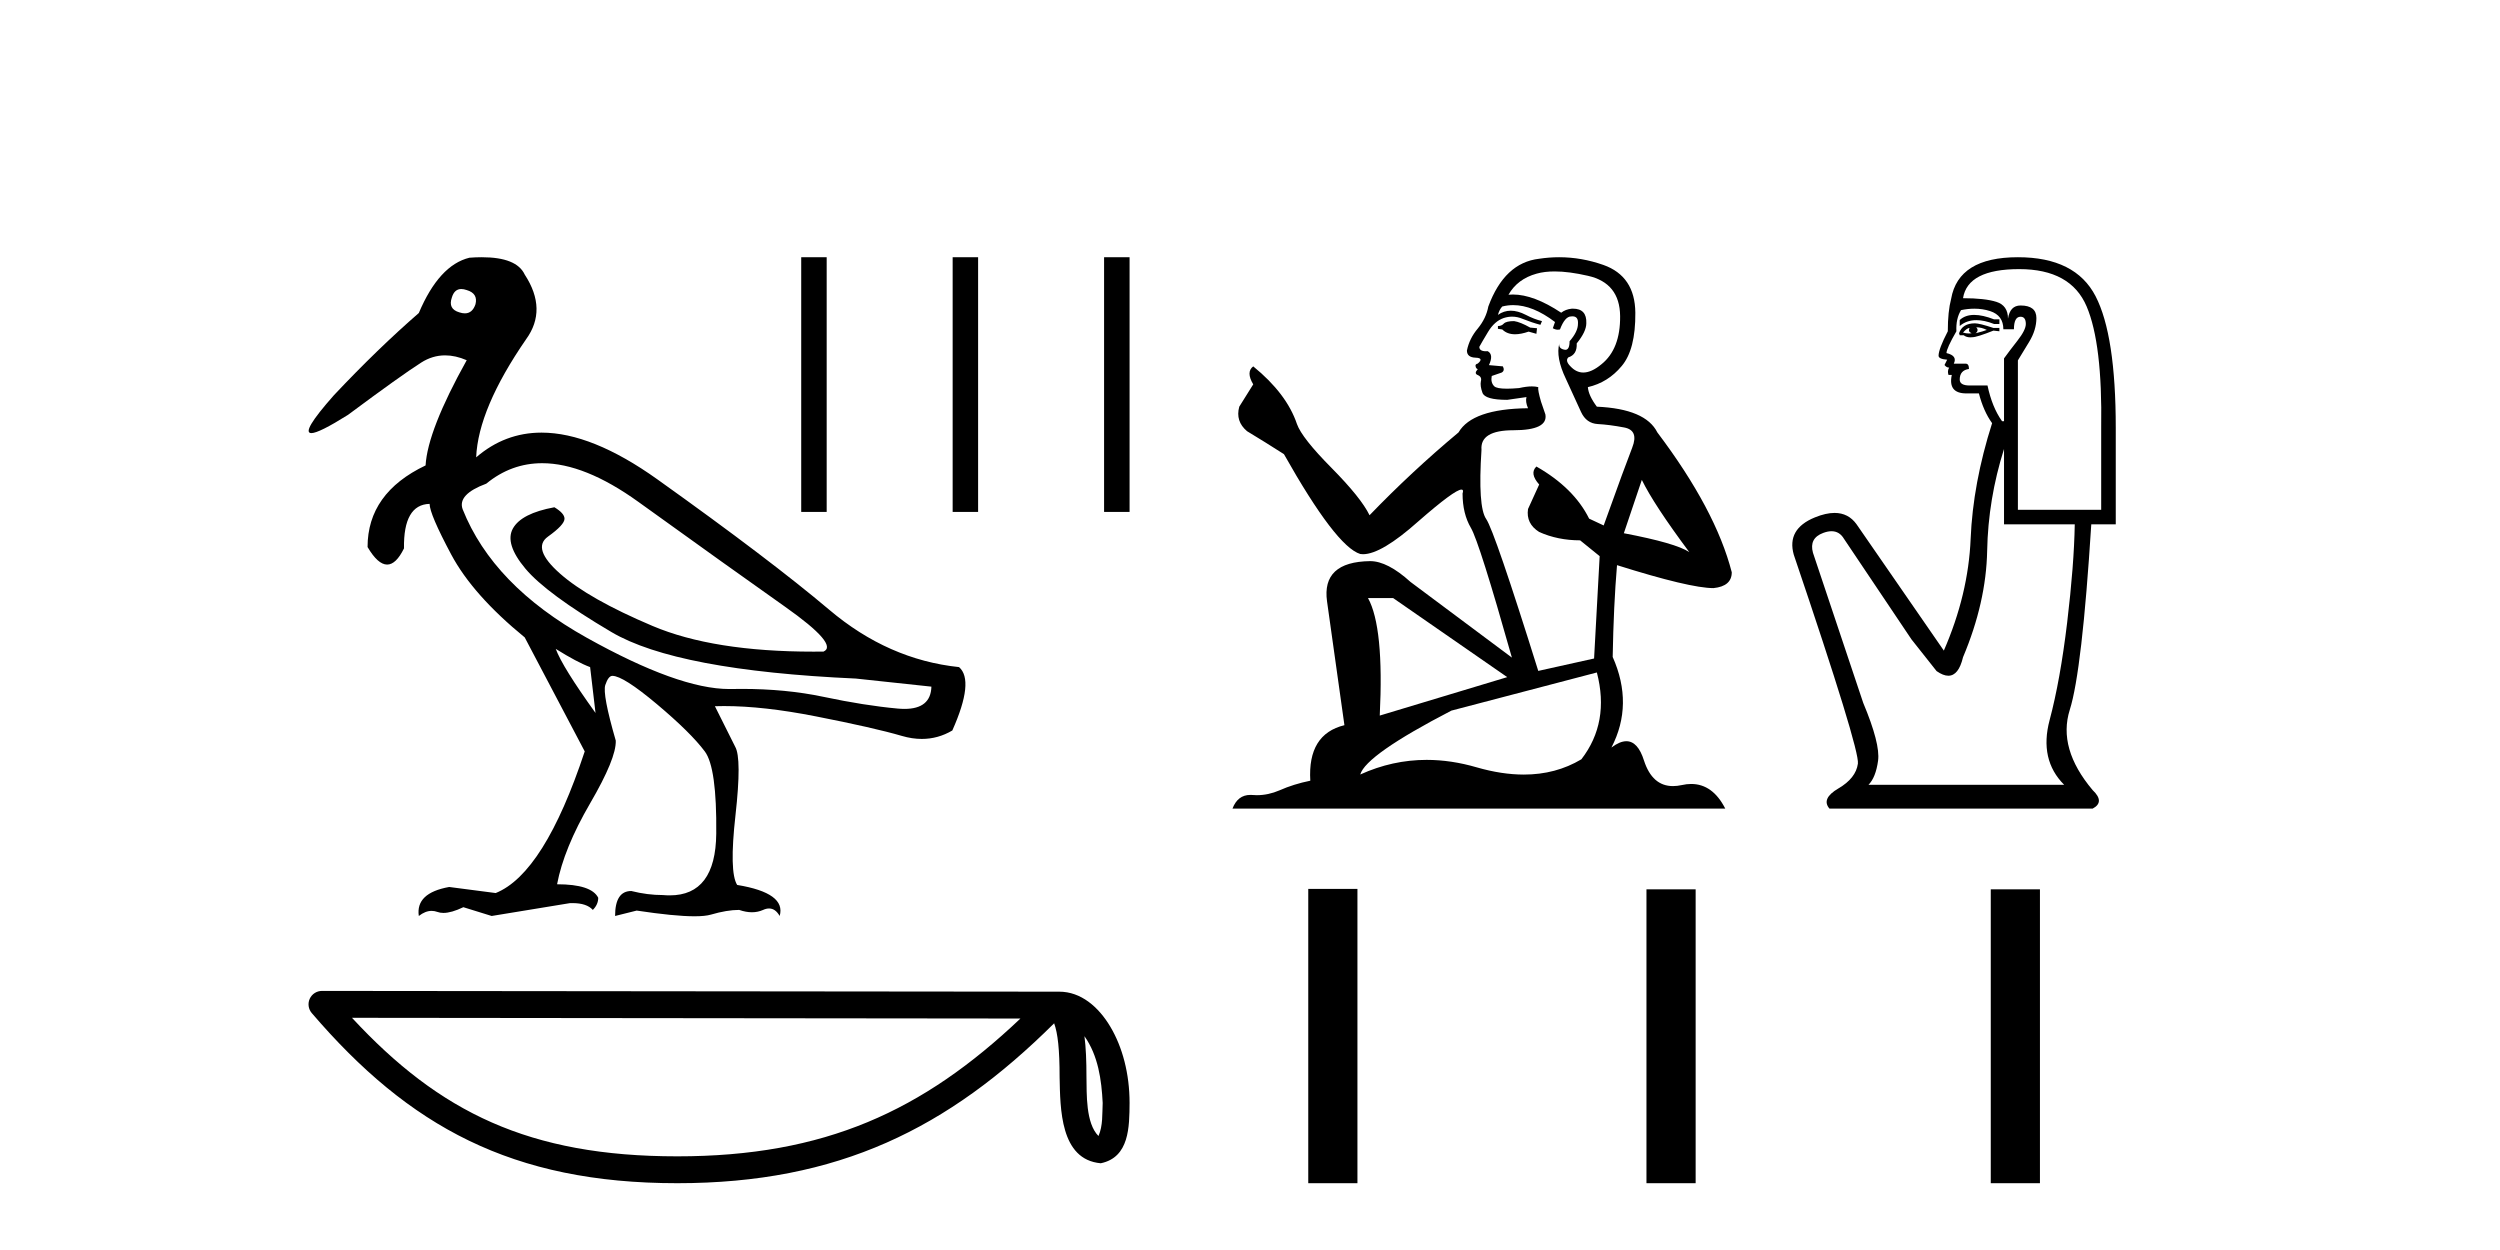 <?xml version='1.0' encoding='UTF-8' standalone='yes'?><svg xmlns='http://www.w3.org/2000/svg' xmlns:xlink='http://www.w3.org/1999/xlink' width='82.0' height='41.0' ><path d='M 15.13 9.48 C 15.183 9.48 15.243 9.491 15.308 9.514 C 15.559 9.588 15.655 9.743 15.596 9.979 C 15.529 10.178 15.413 10.278 15.247 10.278 C 15.192 10.278 15.131 10.267 15.065 10.245 C 14.814 10.171 14.733 10.009 14.821 9.758 C 14.876 9.573 14.979 9.48 15.13 9.48 ZM 17.783 15.193 C 18.712 15.193 19.764 15.616 20.938 16.461 C 22.966 17.921 24.57 19.068 25.75 19.901 C 26.93 20.734 27.35 21.224 27.011 21.372 C 26.899 21.373 26.788 21.374 26.679 21.374 C 24.489 21.374 22.73 21.093 21.403 20.531 C 20.009 19.941 18.999 19.37 18.372 18.817 C 17.745 18.264 17.612 17.858 17.974 17.6 C 18.335 17.342 18.516 17.147 18.516 17.014 C 18.516 16.896 18.405 16.771 18.184 16.638 C 17.461 16.771 17.008 17.003 16.823 17.335 C 16.639 17.666 16.776 18.105 17.233 18.651 C 17.69 19.197 18.63 19.89 20.053 20.73 C 21.476 21.571 24.15 22.08 28.073 22.257 L 30.55 22.522 C 30.537 23.009 30.243 23.252 29.667 23.252 C 29.597 23.252 29.523 23.248 29.444 23.241 C 28.721 23.175 27.907 23.046 27 22.854 C 26.186 22.682 25.293 22.596 24.32 22.596 C 24.208 22.596 24.094 22.597 23.98 22.6 C 23.959 22.6 23.938 22.6 23.916 22.6 C 22.814 22.6 21.257 22.04 19.246 20.918 C 17.196 19.775 15.839 18.371 15.175 16.704 C 15.057 16.38 15.315 16.099 15.95 15.864 C 16.496 15.416 17.107 15.193 17.783 15.193 ZM 18.228 21.283 C 18.7 21.578 19.076 21.778 19.356 21.881 L 19.533 23.385 C 18.811 22.382 18.376 21.682 18.228 21.283 ZM 15.802 8.437 C 15.675 8.437 15.54 8.442 15.397 8.453 C 14.733 8.615 14.18 9.22 13.737 10.267 C 12.853 11.034 11.923 11.933 10.95 12.966 C 10.219 13.792 9.973 14.206 10.213 14.206 C 10.379 14.206 10.78 14.006 11.415 13.607 C 12.565 12.752 13.365 12.18 13.815 11.893 C 14.062 11.735 14.323 11.656 14.6 11.656 C 14.826 11.656 15.062 11.709 15.308 11.815 C 14.453 13.349 14.003 14.499 13.959 15.266 C 12.69 15.871 12.056 16.763 12.056 17.943 C 12.282 18.327 12.496 18.518 12.699 18.518 C 12.893 18.518 13.077 18.341 13.251 17.987 C 13.236 17.029 13.516 16.542 14.091 16.527 C 14.091 16.748 14.327 17.301 14.799 18.186 C 15.271 19.071 16.075 19.978 17.211 20.907 L 19.179 24.646 C 18.295 27.315 17.321 28.864 16.259 29.292 L 14.733 29.093 C 13.996 29.225 13.664 29.542 13.737 30.044 C 13.879 29.932 14.02 29.877 14.158 29.877 C 14.221 29.877 14.284 29.888 14.346 29.911 C 14.404 29.933 14.47 29.944 14.543 29.944 C 14.719 29.944 14.937 29.881 15.198 29.756 L 16.127 30.044 L 18.693 29.623 C 18.722 29.622 18.751 29.622 18.779 29.622 C 19.088 29.622 19.31 29.696 19.445 29.845 C 19.563 29.727 19.622 29.594 19.622 29.447 C 19.474 29.152 19.025 29.004 18.272 29.004 C 18.42 28.222 18.781 27.338 19.356 26.349 C 19.932 25.361 20.212 24.676 20.197 24.292 C 19.902 23.274 19.788 22.666 19.854 22.467 C 19.921 22.268 19.998 22.168 20.086 22.168 C 20.322 22.168 20.809 22.478 21.547 23.097 C 22.284 23.717 22.808 24.233 23.117 24.646 C 23.383 25 23.508 25.9 23.493 27.345 C 23.48 28.694 22.971 29.368 21.968 29.368 C 21.897 29.368 21.822 29.365 21.746 29.358 C 21.406 29.358 21.06 29.314 20.706 29.225 C 20.352 29.225 20.175 29.498 20.175 30.044 L 20.883 29.867 C 21.707 29.991 22.339 30.054 22.777 30.054 C 23.013 30.054 23.192 30.036 23.316 30 C 23.67 29.896 23.98 29.845 24.245 29.845 C 24.393 29.896 24.532 29.922 24.663 29.922 C 24.794 29.922 24.916 29.896 25.031 29.845 C 25.1 29.813 25.165 29.798 25.226 29.798 C 25.365 29.798 25.48 29.88 25.573 30.044 C 25.72 29.542 25.256 29.203 24.179 29.026 C 24.002 28.746 23.984 27.983 24.124 26.737 C 24.264 25.49 24.26 24.742 24.113 24.491 L 23.449 23.164 C 23.547 23.161 23.647 23.159 23.748 23.159 C 24.612 23.159 25.615 23.271 26.756 23.496 C 28.032 23.746 28.972 23.96 29.577 24.137 C 29.804 24.204 30.023 24.237 30.235 24.237 C 30.589 24.237 30.923 24.145 31.236 23.96 C 31.723 22.869 31.796 22.176 31.457 21.881 C 29.909 21.719 28.489 21.092 27.199 20 C 25.908 18.909 24.028 17.482 21.558 15.72 C 20.128 14.7 18.863 14.19 17.762 14.19 C 16.96 14.19 16.245 14.46 15.618 15.001 C 15.662 13.939 16.208 12.648 17.255 11.129 C 17.727 10.48 17.712 9.773 17.211 9.006 C 17.034 8.626 16.564 8.437 15.802 8.437 Z' style='fill:#000000;stroke:none' /><path d='M 26.28 8.437 L 26.28 16.791 L 27.115 16.791 L 27.115 8.437 ZM 31.247 8.437 L 31.247 16.791 L 32.082 16.791 L 32.082 8.437 ZM 36.214 8.437 L 36.214 16.791 L 37.05 16.791 L 37.05 8.437 Z' style='fill:#000000;stroke:none' /><path d='M 35.57 33.987 C 36.021 34.626 36.13 35.416 36.168 36.176 C 36.151 36.535 36.179 36.924 36.03 37.261 C 35.608 36.842 35.646 35.874 35.636 35.331 C 35.636 34.797 35.618 34.359 35.57 33.987 ZM 11.545 33.384 L 33.47 33.408 C 30.267 36.444 27.055 37.928 22.215 37.928 C 17.354 37.928 14.413 36.481 11.545 33.384 ZM 10.561 32.502 C 10.389 32.502 10.232 32.601 10.16 32.758 C 10.088 32.914 10.114 33.099 10.226 33.229 C 13.411 36.947 16.792 38.809 22.215 38.809 C 27.493 38.809 31.099 37.02 34.576 33.564 C 34.696 33.895 34.755 34.416 34.755 35.331 C 34.777 36.349 34.769 38.037 36.105 38.155 C 37.045 37.961 37.044 36.957 37.05 36.176 C 37.05 35.215 36.815 34.343 36.422 33.681 C 36.03 33.019 35.449 32.527 34.746 32.527 L 10.561 32.502 C 10.561 32.502 10.561 32.502 10.561 32.502 Z' style='fill:#000000;stroke:none' /><path d='M 49.661 10.532 Q 49.407 10.532 49.325 10.613 Q 49.254 10.694 49.132 10.694 L 49.132 10.786 L 49.275 10.806 Q 49.432 10.964 49.694 10.964 Q 49.888 10.964 50.139 10.877 L 50.394 10.949 L 50.414 10.766 L 50.19 10.745 Q 49.865 10.562 49.661 10.532 ZM 50.993 8.903 Q 51.463 8.903 52.082 9.046 Q 53.13 9.28 53.14 10.369 Q 53.15 11.447 52.53 11.946 Q 52.202 12.219 51.932 12.219 Q 51.701 12.219 51.512 12.017 Q 51.329 11.834 51.441 11.722 Q 51.736 11.63 51.716 11.264 Q 52.031 10.877 52.031 10.603 Q 52.051 10.124 51.591 10.124 Q 51.573 10.124 51.553 10.125 Q 51.35 10.145 51.207 10.257 Q 50.307 9.66 49.623 9.66 Q 49.549 9.66 49.478 9.667 L 49.478 9.667 Q 49.773 9.148 50.404 8.975 Q 50.661 8.903 50.993 8.903 ZM 53.852 15.74 Q 54.249 16.554 55.409 18.11 Q 54.971 17.815 53.262 17.49 L 53.852 15.74 ZM 49.634 10.008 Q 50.276 10.008 51.004 10.562 L 50.933 10.766 Q 51.018 10.815 51.099 10.815 Q 51.133 10.815 51.167 10.806 Q 51.329 10.379 51.533 10.379 Q 51.557 10.376 51.579 10.376 Q 51.775 10.376 51.757 10.623 Q 51.757 10.877 51.482 11.193 Q 51.482 11.474 51.345 11.474 Q 51.324 11.474 51.299 11.467 Q 51.116 11.427 51.146 11.264 L 51.146 11.264 Q 51.024 11.722 51.36 12.424 Q 51.685 13.136 51.858 13.512 Q 52.031 13.888 52.408 13.909 Q 52.784 13.929 53.272 14.021 Q 53.761 14.112 53.537 14.682 Q 53.313 15.252 52.601 17.235 L 52.123 17.011 Q 51.624 16.004 50.394 15.302 L 50.394 15.302 Q 50.16 15.526 50.485 15.892 L 50.119 16.696 Q 50.048 17.174 50.485 17.449 Q 51.095 17.723 51.828 17.723 L 52.469 18.242 L 52.286 21.599 L 50.455 22.006 Q 49.02 17.418 48.746 17.022 Q 48.471 16.625 48.593 14.753 Q 48.542 14.112 49.641 14.112 Q 50.78 14.112 50.689 13.593 L 50.546 13.176 Q 50.434 12.79 50.455 12.698 Q 50.365 12.674 50.246 12.674 Q 50.068 12.674 49.824 12.729 Q 49.593 12.749 49.426 12.749 Q 49.091 12.749 49.01 12.668 Q 48.888 12.546 48.929 12.332 L 49.254 12.22 Q 49.366 12.159 49.295 12.017 L 48.837 11.976 Q 49 11.63 48.796 11.518 Q 48.766 11.521 48.739 11.521 Q 48.522 11.521 48.522 11.376 Q 48.593 11.244 48.807 10.888 Q 49.02 10.532 49.325 10.43 Q 49.463 10.386 49.598 10.386 Q 49.773 10.386 49.946 10.46 Q 50.251 10.582 50.526 10.654 L 50.577 10.532 Q 50.322 10.471 50.048 10.328 Q 49.783 10.191 49.554 10.191 Q 49.325 10.191 49.132 10.328 Q 49.183 10.145 49.275 10.053 Q 49.451 10.008 49.634 10.008 ZM 45.694 19.616 L 49.437 22.21 L 45.256 23.471 Q 45.399 20.572 44.87 19.616 ZM 52.377 22.057 Q 52.804 23.695 51.869 24.905 Q 51.03 25.406 49.981 25.406 Q 49.26 25.406 48.44 25.17 Q 47.6 24.924 46.795 24.924 Q 45.671 24.924 44.616 25.404 Q 44.799 24.763 47.606 23.308 L 52.377 22.057 ZM 51.139 8.437 Q 50.814 8.437 50.485 8.487 Q 49.346 8.619 48.817 10.053 Q 48.746 10.44 48.471 10.776 Q 48.196 11.101 48.115 11.498 Q 48.115 11.722 48.4 11.732 Q 48.685 11.742 48.471 11.925 Q 48.379 11.946 48.4 12.017 Q 48.41 12.088 48.471 12.108 Q 48.339 12.251 48.471 12.302 Q 48.613 12.363 48.573 12.505 Q 48.542 12.658 48.624 12.881 Q 48.705 13.115 49.437 13.115 L 50.068 13.024 L 50.068 13.024 Q 50.027 13.176 50.119 13.39 Q 48.288 13.41 47.84 14.183 Q 46.304 15.465 44.921 16.9 Q 44.646 16.33 43.67 15.343 Q 42.703 14.367 42.54 13.909 Q 42.205 12.912 41.106 12.017 Q 40.862 12.2 41.106 12.607 L 40.648 13.339 Q 40.516 13.817 40.903 14.143 Q 41.493 14.499 42.113 14.896 Q 43.822 17.927 44.616 18.171 Q 44.659 18.178 44.707 18.178 Q 45.311 18.178 46.518 17.103 Q 47.714 16.058 47.936 16.058 Q 48.015 16.058 47.972 16.187 Q 47.972 16.849 48.247 17.317 Q 48.522 17.785 49.59 21.569 L 46.264 19.087 Q 45.511 18.405 44.941 18.405 Q 43.344 18.425 43.527 19.727 L 44.097 23.786 Q 42.886 24.081 42.978 25.607 Q 42.428 25.719 41.971 25.922 Q 41.601 26.082 41.224 26.082 Q 41.145 26.082 41.065 26.075 Q 41.038 26.073 41.011 26.073 Q 40.597 26.073 40.425 26.523 L 56.589 26.523 Q 56.176 25.714 55.471 25.714 Q 55.324 25.714 55.164 25.75 Q 55.011 25.784 54.873 25.784 Q 54.194 25.784 53.923 24.946 Q 53.723 24.312 53.345 24.312 Q 53.129 24.312 52.855 24.519 Q 53.588 23.105 52.896 21.548 Q 52.926 19.86 53.038 18.537 Q 55.429 19.29 56.202 19.29 Q 56.802 19.229 56.802 18.771 Q 56.273 16.716 54.361 14.183 Q 53.974 13.41 52.377 13.339 Q 52.103 12.973 52.082 12.698 Q 52.743 12.546 53.191 12.007 Q 53.649 11.467 53.639 10.257 Q 53.628 9.057 52.591 8.69 Q 51.872 8.437 51.139 8.437 Z' style='fill:#000000;stroke:none' /><path d='M 64.754 10.329 Q 64.458 10.329 64.279 10.497 L 64.279 10.692 Q 64.506 10.501 64.826 10.501 Q 65.086 10.501 65.406 10.627 L 65.58 10.627 L 65.58 10.475 L 65.406 10.475 Q 65.03 10.329 64.754 10.329 ZM 64.821 10.735 Q 64.994 10.735 65.168 10.822 Q 65.059 10.866 64.799 10.931 Q 64.864 10.887 64.864 10.822 Q 64.864 10.779 64.821 10.735 ZM 64.604 10.757 Q 64.582 10.779 64.582 10.844 Q 64.582 10.887 64.669 10.931 Q 64.626 10.938 64.58 10.938 Q 64.488 10.938 64.387 10.909 Q 64.517 10.757 64.604 10.757 ZM 64.778 10.605 Q 64.365 10.605 64.257 10.931 L 64.279 10.996 L 64.409 10.996 Q 64.496 11.065 64.624 11.065 Q 64.656 11.065 64.691 11.061 Q 64.843 11.061 65.385 10.844 L 65.58 10.866 L 65.58 10.757 L 65.385 10.757 Q 64.929 10.605 64.778 10.605 ZM 64.758 10.125 Q 65.031 10.125 65.276 10.204 Q 65.71 10.345 65.71 10.801 L 66.057 10.801 Q 66.057 10.389 66.274 10.389 Q 66.447 10.389 66.447 10.627 Q 66.447 10.822 66.176 11.169 Q 65.905 11.516 65.732 11.755 L 65.732 13.815 L 65.667 13.815 Q 65.341 13.359 65.19 12.644 L 64.604 12.644 Q 64.279 12.644 64.279 12.449 Q 64.279 12.145 64.582 12.102 Q 64.582 11.928 64.474 11.928 L 64.084 11.928 Q 64.214 11.668 63.845 11.581 Q 63.845 11.429 64.17 10.866 Q 64.149 10.454 64.322 10.172 Q 64.548 10.125 64.758 10.125 ZM 66.23 8.827 Q 67.922 8.827 68.442 10.052 Q 68.963 11.278 68.919 14.032 L 68.919 16.721 L 66.187 16.721 L 66.187 11.82 Q 66.317 11.603 66.556 11.213 Q 66.794 10.822 66.794 10.432 Q 66.794 10.02 66.274 10.02 Q 65.927 10.02 65.862 10.454 Q 65.862 10.02 65.482 9.901 Q 65.103 9.781 64.387 9.781 Q 64.539 8.827 66.23 8.827 ZM 65.732 14.726 L 65.732 17.198 L 68.052 17.198 Q 68.03 18.521 67.803 20.418 Q 67.575 22.316 67.228 23.617 Q 66.881 24.918 67.705 25.742 L 61.286 25.742 Q 61.525 25.503 61.601 24.95 Q 61.676 24.397 61.113 23.053 L 59.465 18.13 Q 59.334 17.653 59.801 17.48 Q 59.95 17.424 60.074 17.424 Q 60.336 17.424 60.484 17.675 L 62.696 20.971 L 63.52 22.012 Q 63.737 22.164 63.905 22.164 Q 64.243 22.164 64.387 21.557 Q 65.146 19.757 65.179 18.065 Q 65.211 16.374 65.732 14.726 ZM 66.187 8.437 Q 64.235 8.437 63.997 9.803 Q 63.888 10.215 63.888 10.866 Q 63.585 11.451 63.585 11.668 Q 63.585 11.776 63.867 11.798 L 63.78 11.972 Q 63.845 12.058 63.932 12.058 Q 63.867 12.167 63.91 12.297 L 64.019 12.297 Q 63.888 12.904 64.496 12.904 L 64.908 12.904 Q 65.059 13.49 65.341 13.88 Q 64.712 15.853 64.637 17.675 Q 64.561 19.497 63.758 21.34 L 60.896 17.198 Q 60.629 16.824 60.173 16.824 Q 59.888 16.824 59.53 16.97 Q 58.597 17.35 58.836 18.195 Q 61.004 24.593 60.939 25.048 Q 60.874 25.525 60.299 25.861 Q 59.725 26.197 60.007 26.523 L 68.638 26.523 Q 69.05 26.306 68.638 25.915 Q 67.488 24.549 67.889 23.281 Q 68.291 22.012 68.594 17.198 L 69.397 17.198 L 69.397 14.032 Q 69.397 10.996 68.735 9.716 Q 68.074 8.437 66.187 8.437 Z' style='fill:#000000;stroke:none' /><path d='M 42.911 29.156 L 42.911 38.809 L 44.524 38.809 L 44.524 29.156 ZM 54.004 29.17 L 54.004 38.809 L 55.617 38.809 L 55.617 29.17 ZM 65.297 29.17 L 65.297 38.809 L 66.91 38.809 L 66.91 29.17 Z' style='fill:#000000;stroke:none' /></svg>